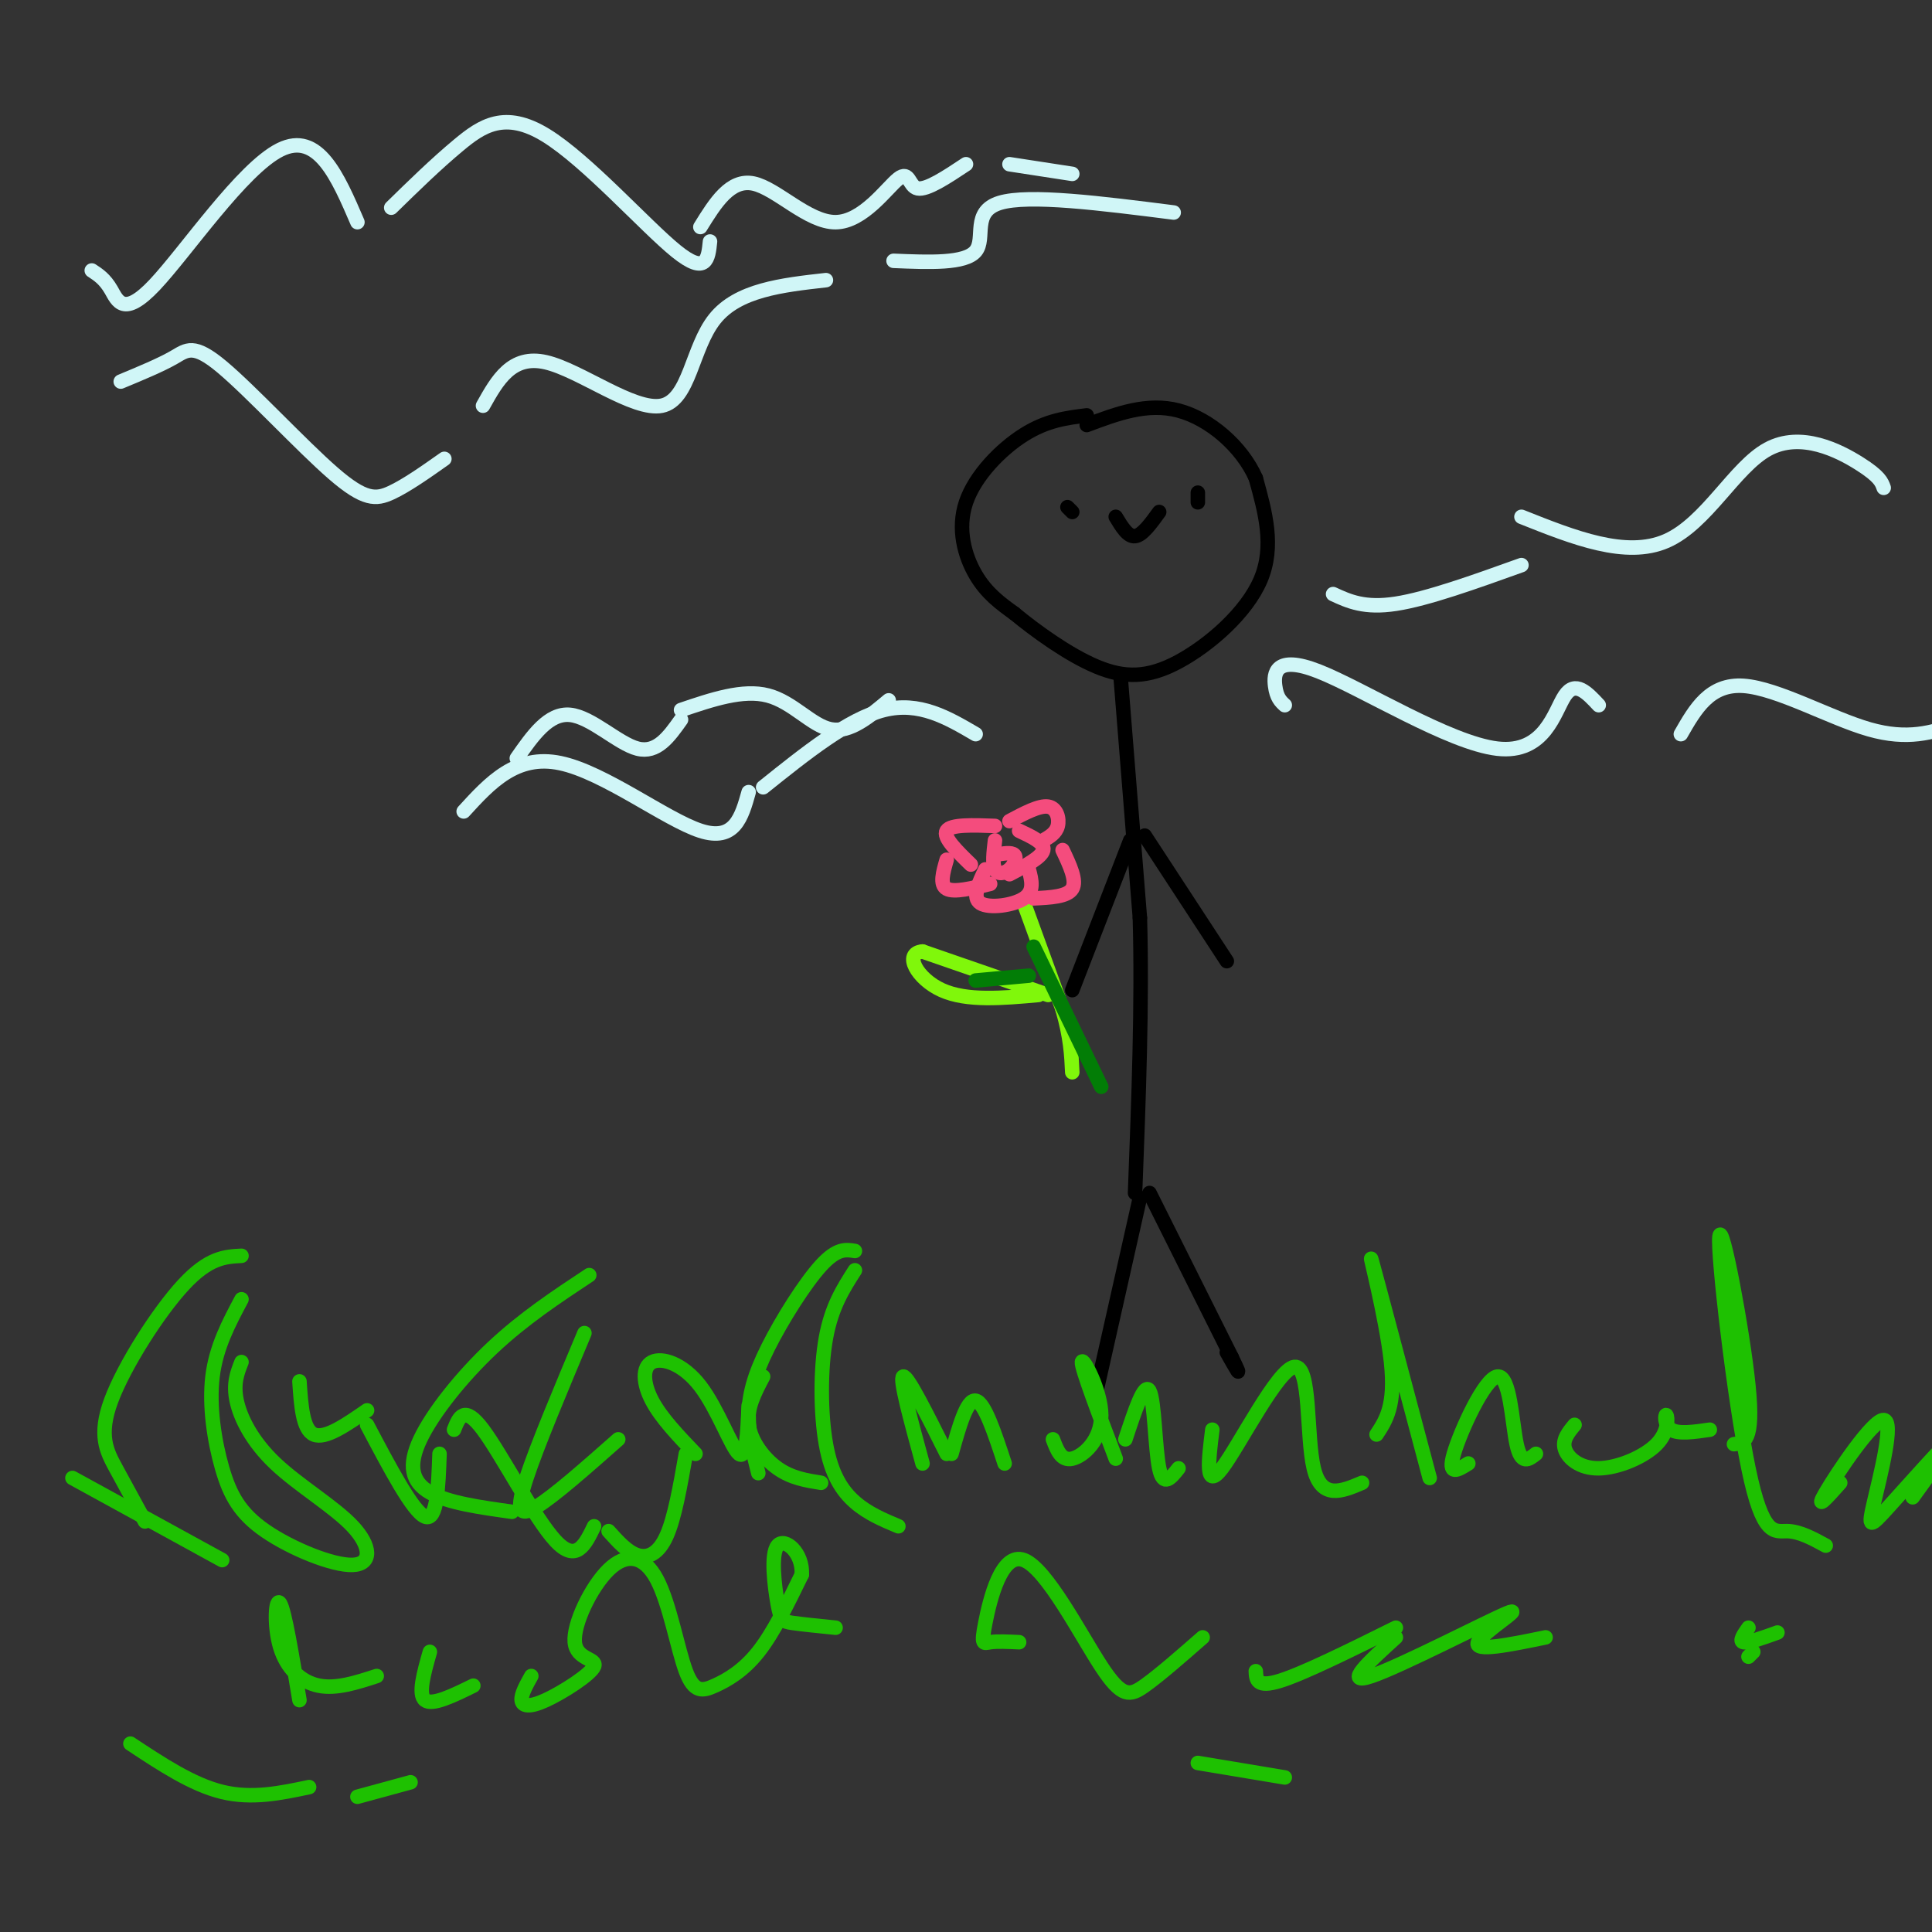 <svg viewBox='0 0 400 400' version='1.1' xmlns='http://www.w3.org/2000/svg' xmlns:xlink='http://www.w3.org/1999/xlink'><rect x="0" y="0" width="400" height="400" fill="#333333" stroke="none"/><g fill='none' stroke='#000000' stroke-width='3' stroke-linecap='round' stroke-linejoin='round'><path d='M225,86c-4.125,0.506 -8.250,1.012 -13,4c-4.750,2.988 -10.125,8.458 -12,14c-1.875,5.542 -0.250,11.155 2,15c2.250,3.845 5.125,5.923 8,8'/><path d='M210,127c4.332,3.585 11.161,8.549 17,11c5.839,2.451 10.687,2.391 17,-1c6.313,-3.391 14.089,-10.112 17,-17c2.911,-6.888 0.955,-13.944 -1,-21'/><path d='M260,99c-2.867,-6.511 -9.533,-12.289 -16,-14c-6.467,-1.711 -12.733,0.644 -19,3'/><path d='M232,140c0.000,0.000 4.000,50.000 4,50'/><path d='M236,190c0.500,17.833 -0.250,37.417 -1,57'/><path d='M236,248c0.000,0.000 -9.000,40.000 -9,40'/><path d='M238,247c0.000,0.000 17.000,34.000 17,34'/><path d='M255,281c2.667,5.500 0.833,2.250 -1,-1'/><path d='M234,174c0.000,0.000 -12.000,31.000 -12,31'/><path d='M237,173c0.000,0.000 17.000,26.000 17,26'/><path d='M221,105c0.000,0.000 1.000,1.000 1,1'/><path d='M248,102c0.000,0.000 0.000,2.000 0,2'/><path d='M231,107c1.250,2.083 2.500,4.167 4,4c1.500,-0.167 3.250,-2.583 5,-5'/></g>
<g fill='none' stroke='#80F70B' stroke-width='3' stroke-linecap='round' stroke-linejoin='round'><path d='M212,187c0.000,0.000 8.000,22.000 8,22'/><path d='M220,209c1.667,5.833 1.833,9.417 2,13'/><path d='M217,206c0.000,0.000 -26.000,-9.000 -26,-9'/><path d='M191,197c-4.044,0.333 -1.156,5.667 4,8c5.156,2.333 12.578,1.667 20,1'/></g>
<g fill='none' stroke='#F44C7D' stroke-width='3' stroke-linecap='round' stroke-linejoin='round'><path d='M206,174c-0.286,2.446 -0.571,4.893 0,6c0.571,1.107 2.000,0.875 3,0c1.000,-0.875 1.571,-2.393 1,-3c-0.571,-0.607 -2.286,-0.304 -4,0'/><path d='M211,172c2.667,1.250 5.333,2.500 5,4c-0.333,1.500 -3.667,3.250 -7,5'/><path d='M213,180c0.600,2.267 1.200,4.533 -1,6c-2.200,1.467 -7.200,2.133 -9,1c-1.800,-1.133 -0.400,-4.067 1,-7'/><path d='M201,179c-2.917,-2.833 -5.833,-5.667 -5,-7c0.833,-1.333 5.417,-1.167 10,-1'/><path d='M209,170c3.089,-1.644 6.178,-3.289 8,-3c1.822,0.289 2.378,2.511 2,4c-0.378,1.489 -1.689,2.244 -3,3'/><path d='M220,176c1.500,3.167 3.000,6.333 2,8c-1.000,1.667 -4.500,1.833 -8,2'/><path d='M196,178c-0.750,2.583 -1.500,5.167 0,6c1.500,0.833 5.250,-0.083 9,-1'/></g>
<g fill='none' stroke='#1EC101' stroke-width='3' stroke-linecap='round' stroke-linejoin='round'><path d='M191,303c-2.417,-8.833 -4.833,-17.667 -4,-18c0.833,-0.333 4.917,7.833 9,16'/><path d='M197,301c1.583,-5.667 3.167,-11.333 5,-11c1.833,0.333 3.917,6.667 6,13'/><path d='M218,298c0.851,2.262 1.702,4.524 4,4c2.298,-0.524 6.042,-3.833 6,-9c-0.042,-5.167 -3.869,-12.190 -4,-11c-0.131,1.190 3.435,10.595 7,20'/><path d='M233,298c1.978,-6.000 3.956,-12.000 5,-10c1.044,2.000 1.156,12.000 2,16c0.844,4.000 2.422,2.000 4,0'/><path d='M251,296c-0.792,6.363 -1.583,12.726 2,8c3.583,-4.726 11.542,-20.542 15,-21c3.458,-0.458 2.417,14.440 4,21c1.583,6.560 5.792,4.780 10,3'/><path d='M285,297c1.978,-3.000 3.956,-6.000 3,-15c-0.956,-9.000 -4.844,-24.000 -4,-21c0.844,3.000 6.422,24.000 12,45'/><path d='M304,303c-2.190,1.369 -4.381,2.738 -3,-2c1.381,-4.738 6.333,-15.583 9,-16c2.667,-0.417 3.048,9.595 4,14c0.952,4.405 2.476,3.202 4,2'/><path d='M326,295c-1.291,1.564 -2.583,3.127 -2,5c0.583,1.873 3.040,4.054 7,4c3.960,-0.054 9.422,-2.344 12,-5c2.578,-2.656 2.271,-5.676 2,-6c-0.271,-0.324 -0.506,2.050 1,3c1.506,0.950 4.753,0.475 8,0'/><path d='M359,299c2.078,-0.206 4.156,-0.411 3,-12c-1.156,-11.589 -5.547,-34.560 -6,-31c-0.453,3.560 3.032,33.651 6,48c2.968,14.349 5.419,12.957 8,13c2.581,0.043 5.290,1.522 8,3'/><path d='M381,307c-2.681,3.017 -5.362,6.033 -3,2c2.362,-4.033 9.765,-15.117 12,-15c2.235,0.117 -0.700,11.433 -2,17c-1.300,5.567 -0.965,5.383 3,1c3.965,-4.383 11.562,-12.967 13,-14c1.438,-1.033 -3.281,5.483 -8,12'/><path d='M186,316c-3.161,-1.327 -6.321,-2.655 -9,-5c-2.679,-2.345 -4.875,-5.708 -6,-12c-1.125,-6.292 -1.179,-15.512 0,-22c1.179,-6.488 3.589,-10.244 6,-14'/><path d='M177,259c-1.845,-0.310 -3.690,-0.619 -7,3c-3.310,3.619 -8.083,11.167 -11,17c-2.917,5.833 -3.976,9.952 -4,14c-0.024,4.048 0.988,8.024 2,12'/><path d='M170,307c-3.067,-0.489 -6.133,-0.978 -9,-3c-2.867,-2.022 -5.533,-5.578 -6,-9c-0.467,-3.422 1.267,-6.711 3,-10'/><path d='M155,291c-0.228,5.614 -0.456,11.228 -2,10c-1.544,-1.228 -4.404,-9.298 -8,-14c-3.596,-4.702 -7.930,-6.035 -10,-5c-2.070,1.035 -1.877,4.439 0,8c1.877,3.561 5.439,7.281 9,11'/><path d='M142,301c-1.156,6.622 -2.311,13.244 -4,17c-1.689,3.756 -3.911,4.644 -6,4c-2.089,-0.644 -4.044,-2.822 -6,-5'/><path d='M128,298c-6.689,5.911 -13.378,11.822 -17,14c-3.622,2.178 -4.178,0.622 -2,-6c2.178,-6.622 7.089,-18.311 12,-30'/><path d='M122,264c-6.798,4.494 -13.595,8.988 -20,15c-6.405,6.012 -12.417,13.542 -15,19c-2.583,5.458 -1.738,8.845 2,11c3.738,2.155 10.369,3.077 17,4'/><path d='M123,316c-1.844,3.822 -3.689,7.644 -8,3c-4.311,-4.644 -11.089,-17.756 -15,-23c-3.911,-5.244 -4.956,-2.622 -6,0'/><path d='M91,301c-0.250,7.000 -0.500,14.000 -3,13c-2.500,-1.000 -7.250,-10.000 -12,-19'/><path d='M76,292c-4.333,3.000 -8.667,6.000 -11,5c-2.333,-1.000 -2.667,-6.000 -3,-11'/><path d='M50,282c-0.878,2.228 -1.755,4.457 -1,8c0.755,3.543 3.143,8.402 8,13c4.857,4.598 12.183,8.936 16,13c3.817,4.064 4.125,7.854 0,8c-4.125,0.146 -12.683,-3.353 -18,-7c-5.317,-3.647 -7.393,-7.444 -9,-13c-1.607,-5.556 -2.745,-12.873 -2,-19c0.745,-6.127 3.372,-11.063 6,-16'/><path d='M50,260c-3.381,0.173 -6.762,0.345 -12,6c-5.238,5.655 -12.333,16.792 -15,24c-2.667,7.208 -0.905,10.488 1,14c1.905,3.512 3.952,7.256 6,11'/><path d='M46,323c0.000,0.000 -31.000,-17.000 -31,-17'/><path d='M62,352c-1.524,-9.220 -3.048,-18.440 -4,-20c-0.952,-1.560 -1.333,4.542 0,9c1.333,4.458 4.381,7.274 8,8c3.619,0.726 7.810,-0.637 12,-2'/><path d='M89,342c-1.250,4.417 -2.500,8.833 -1,10c1.500,1.167 5.750,-0.917 10,-3'/><path d='M110,347c-1.065,1.910 -2.131,3.821 -2,5c0.131,1.179 1.458,1.627 5,0c3.542,-1.627 9.300,-5.328 10,-7c0.700,-1.672 -3.657,-1.313 -4,-5c-0.343,-3.687 3.329,-11.419 7,-15c3.671,-3.581 7.343,-3.012 10,2c2.657,5.012 4.300,14.467 6,19c1.700,4.533 3.458,4.143 6,3c2.542,-1.143 5.869,-3.041 9,-7c3.131,-3.959 6.065,-9.980 9,-16'/><path d='M166,326c0.279,-4.501 -3.523,-7.753 -5,-6c-1.477,1.753 -0.628,8.510 0,12c0.628,3.490 1.037,3.711 3,4c1.963,0.289 5.482,0.644 9,1'/><path d='M211,340c-2.296,-0.107 -4.591,-0.215 -6,0c-1.409,0.215 -1.930,0.751 -1,-4c0.930,-4.751 3.311,-14.789 8,-13c4.689,1.789 11.685,15.405 16,22c4.315,6.595 5.947,6.170 9,4c3.053,-2.170 7.526,-6.085 12,-10'/><path d='M260,346c0.083,1.750 0.167,3.500 5,2c4.833,-1.500 14.417,-6.250 24,-11'/><path d='M289,339c-5.542,5.036 -11.083,10.071 -5,8c6.083,-2.071 23.792,-11.250 28,-13c4.208,-1.750 -5.083,3.929 -6,6c-0.917,2.071 6.542,0.536 14,-1'/><path d='M362,337c-1.000,1.417 -2.000,2.833 -1,3c1.000,0.167 4.000,-0.917 7,-2'/><path d='M363,342c0.000,0.000 -1.000,1.000 -1,1'/><path d='M266,368c0.000,0.000 -18.000,-3.000 -18,-3'/><path d='M85,369c0.000,0.000 -11.000,3.000 -11,3'/><path d='M64,370c-5.917,1.250 -11.833,2.500 -18,1c-6.167,-1.500 -12.583,-5.750 -19,-10'/></g>
<g fill='none' stroke='#D0F6F7' stroke-width='3' stroke-linecap='round' stroke-linejoin='round'><path d='M19,56c1.351,0.881 2.702,1.762 4,4c1.298,2.238 2.542,5.833 9,-1c6.458,-6.833 18.131,-24.095 26,-28c7.869,-3.905 11.935,5.548 16,15'/><path d='M81,43c4.643,-4.542 9.286,-9.083 14,-13c4.714,-3.917 9.500,-7.208 18,-2c8.500,5.208 20.714,18.917 27,24c6.286,5.083 6.643,1.542 7,-2'/><path d='M145,47c3.102,-5.006 6.204,-10.013 11,-9c4.796,1.013 11.285,8.045 17,8c5.715,-0.045 10.654,-7.166 13,-9c2.346,-1.834 2.099,1.619 4,2c1.901,0.381 5.951,-2.309 10,-5'/><path d='M209,34c0.000,0.000 13.000,2.000 13,2'/><path d='M25,79c4.136,-1.716 8.271,-3.432 11,-5c2.729,-1.568 4.051,-2.987 10,2c5.949,4.987 16.525,16.381 23,22c6.475,5.619 8.850,5.463 12,4c3.150,-1.463 7.075,-4.231 11,-7'/><path d='M100,84c2.970,-5.310 5.940,-10.619 13,-9c7.060,1.619 18.208,10.167 24,9c5.792,-1.167 6.226,-12.048 11,-18c4.774,-5.952 13.887,-6.976 23,-8'/><path d='M185,54c7.422,0.311 14.844,0.622 17,-2c2.156,-2.622 -0.956,-8.178 5,-10c5.956,-1.822 20.978,0.089 36,2'/><path d='M390,101c-0.411,-1.179 -0.821,-2.357 -5,-5c-4.179,-2.643 -12.125,-6.750 -19,-3c-6.875,3.750 -12.679,15.357 -21,19c-8.321,3.643 -19.161,-0.679 -30,-5'/><path d='M315,117c-9.750,3.500 -19.500,7.000 -26,8c-6.500,1.000 -9.750,-0.500 -13,-2'/><path d='M266,146c-0.844,-0.775 -1.687,-1.550 -2,-4c-0.313,-2.450 -0.094,-6.574 9,-3c9.094,3.574 27.064,14.847 37,16c9.936,1.153 11.839,-7.813 14,-11c2.161,-3.187 4.581,-0.593 7,2'/><path d='M348,152c3.000,-5.244 6.000,-10.489 13,-10c7.000,0.489 18.000,6.711 26,9c8.000,2.289 13.000,0.644 18,-1'/><path d='M107,157c3.289,-4.711 6.578,-9.422 11,-9c4.422,0.422 9.978,5.978 14,7c4.022,1.022 6.511,-2.489 9,-6'/><path d='M141,147c6.422,-2.178 12.844,-4.356 18,-3c5.156,1.356 9.044,6.244 13,7c3.956,0.756 7.978,-2.622 12,-6'/><path d='M96,168c5.444,-5.956 10.889,-11.911 20,-10c9.111,1.911 21.889,11.689 29,14c7.111,2.311 8.556,-2.844 10,-8'/><path d='M158,163c8.833,-7.083 17.667,-14.167 25,-16c7.333,-1.833 13.167,1.583 19,5'/></g>
<g fill='none' stroke='#027D06' stroke-width='3' stroke-linecap='round' stroke-linejoin='round'><path d='M202,203c0.000,0.000 11.000,-1.000 11,-1'/><path d='M214,196c0.000,0.000 14.000,29.000 14,29'/></g>
</svg>